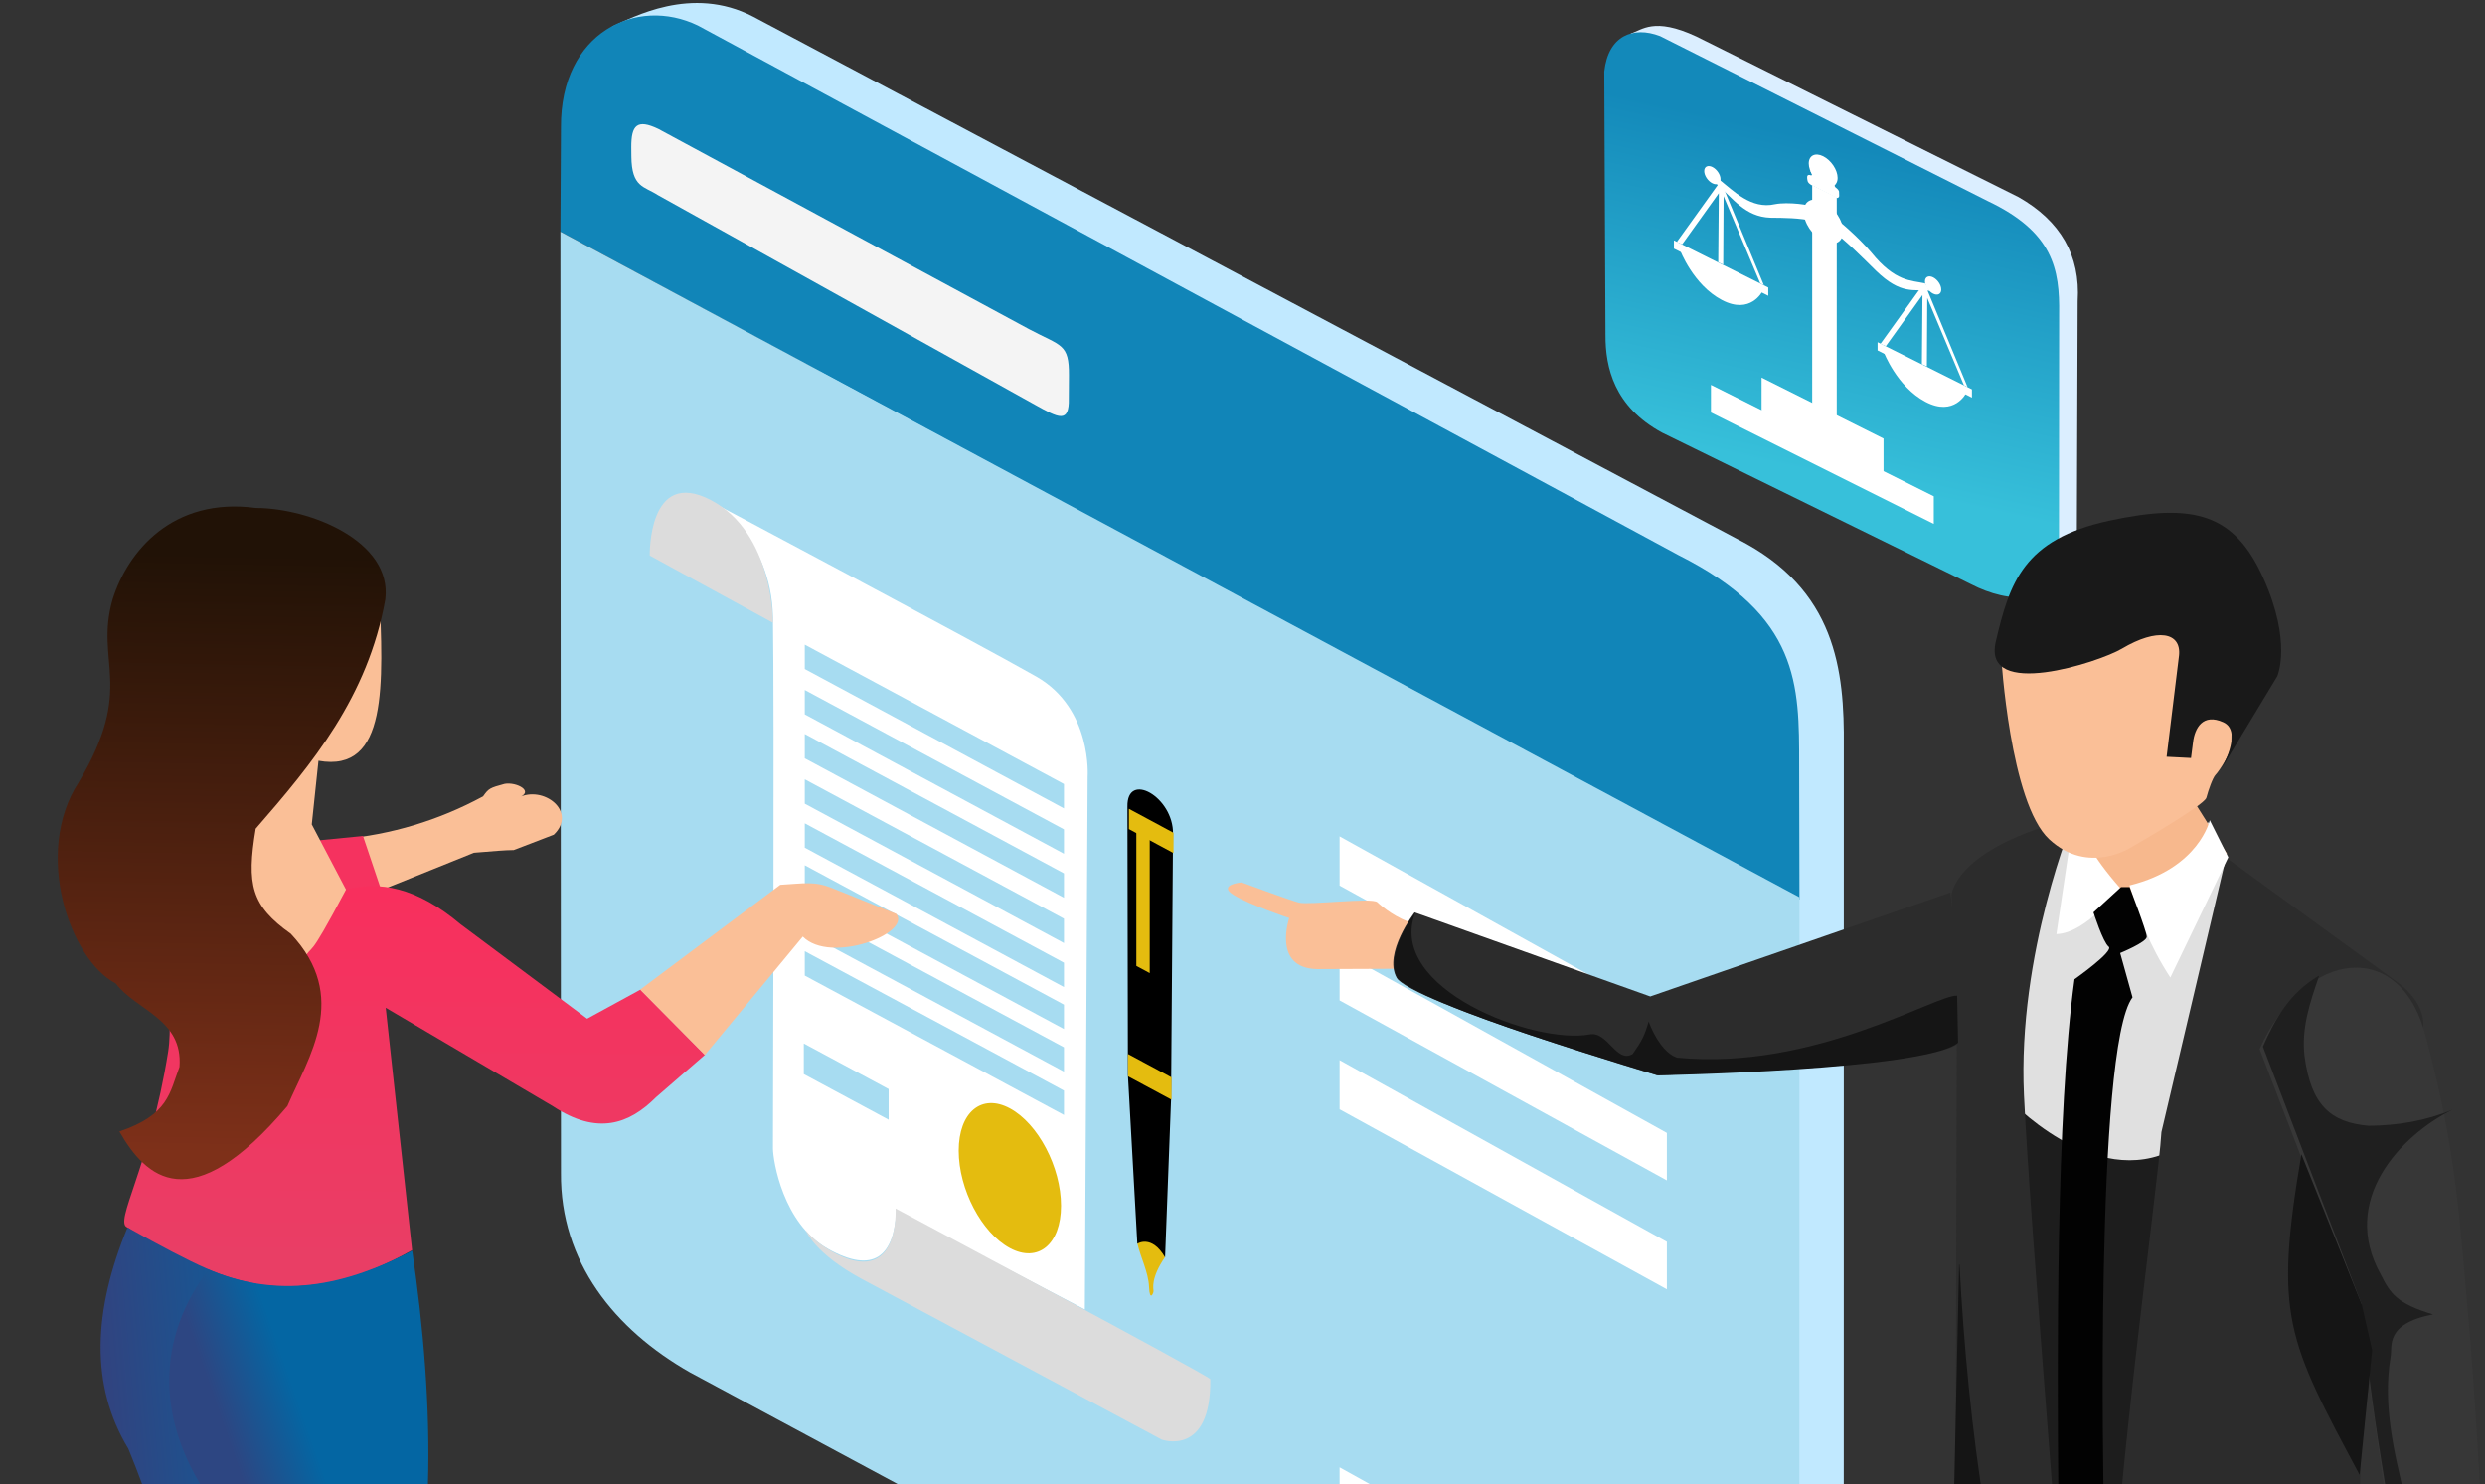 <svg xmlns="http://www.w3.org/2000/svg" xmlns:xlink="http://www.w3.org/1999/xlink" width="272.126" height="162.52" viewBox="0 0 72 43" xmlns:v="https://vecta.io/nano"><rect x="0" y="0" width="72" height="43" fill="#333333" stroke="none"/><defs><linearGradient id="A" x1="15.755" y1="278.531" x2="15.64" y2="289.15" xlink:href="#K"><stop offset="0" stop-color="#f82f5d"/><stop offset="1" stop-color="#e93e65"/></linearGradient><linearGradient id="B" x1="11.411" y1="268.919" x2="11.069" y2="286.072" xlink:href="#K"><stop offset="0" stop-color="#211206"/><stop offset="1" stop-color="#7e3019"/></linearGradient><linearGradient id="C" x1="9.367" y1="302.779" x2="13.158" y2="302.437" xlink:href="#K"><stop offset="0" stop-color="#34417d"/><stop offset="1" stop-color="#185693"/></linearGradient><linearGradient id="D" x1="14.07" y1="299.068" x2="16.2" y2="298.32" xlink:href="#K"><stop offset="0" stop-color="#2d4682"/><stop offset="1" stop-color="#0466a3"/></linearGradient><linearGradient id="E" x1="13.066" y1="181.658" x2="11.044" y2="190.824" xlink:href="#K"><stop offset="0" stop-color="#1389ba"/><stop offset="1" stop-color="#37c0da"/></linearGradient><linearGradient id="F" x1="222.513" y1="250.002" x2="220.832" y2="255.325" xlink:href="#K"><stop offset="0" stop-color="#1185b8"/></linearGradient><path id="G" d="M-390.966 228.14v1.078l7.17-4.14v-1.04z"/><path id="H" d="M101.556 114.578h24.17v1.664h-24.17z"/><path id="I" d="M116.06 126.293l-6.928 13.235h.62l6.242-11.732.065 11.7.85.033-.098-11.83 6.242 11.83.915.065-7.06-13.366z"/><path id="J" d="M109.36 140.672s2.026 5.098 6.928 4.967 7.124-4.935 7.124-4.935z"/><linearGradient id="K" gradientUnits="userSpaceOnUse"/></defs><g transform="matrix(1.012 0 0 1.012 -5.92 -256.097)"><g transform="matrix(1.29 0 0 1.29 -245.281 -61.224)"><path d="M208.263 244.218c.437-.188 1.754-.93 3.13-.216l21.85 11.598c2.18 1.108 2.37 2.902 2.354 4.604l-.002 22.89c.018 1.914-.998 1.895-2.3 2.52z" fill="#c1e9ff"/><path d="M207.113 248.773l27.5 14.824-.007-2.997c0-1.767.014-3.294-2.675-4.646l-21.766-11.756c-1.36-.658-3.052.15-3.04 2.253z" fill="url(#F)"/><path d="M207.113 248.773l.012 20.89c-.018 1.972 1.188 3.477 2.868 4.43l21.114 11.354c2.224 1.06 3.485-.625 3.502-1.768l.004-20.133z" fill="#a7dcf1"/><path d="M208.686 246.9c-.002-.49.126-.635.6-.408l8.23 4.446c.714.38.888.314.883 1.027l-.003.505c.014.572-.23.434-.748.146l-8.37-4.654c-.307-.2-.584-.167-.59-.86z" fill="#f4f4f4"/><g transform="matrix(1.013 1.142 0 1.013 620.455 477.572)" fill="#fff"><use xlink:href="#G"/><use xlink:href="#G" y="2.516"/><use xlink:href="#G" y="4.902"/><use xlink:href="#G" y="13.824"/></g><g transform="matrix(.238 .128 0 .325 188.366 207.702)"><path d="M132.575 143.26c.29.832 1.028 1.548 1.086 2.542s.416.266.416.116-.3-.74 1.075-2.75c0 0-.97-1.664-2.577.092z" fill="#e4bc0f"/><path d="M92.64 108.255s5.817.065 5.948 5.62 0 36.275 0 36.275c.01.857.94 4.753 5.098 4.837 4.315.087 6.21-1.96 6.405-5.098l17.582-.196.26-36.47s.458-4.837-4.77-4.967-30.523 0-30.523 0z" fill="#fff"/><path d="M87.1 114.185l11.485.07s.07-6.17-5.8-6.1-5.685 6.03-5.685 6.03zm14.56 40.37s.786 1.248 5.222 1.248l27.96-.046s4.622-.6 4.53-5.916c-.37-.185-29.347-.093-29.347-.093s.44 5.384-5.985 5.28c-.786-.033-1.594-.116-2.38-.474z" fill="#dcdcdc"/><g fill="#a7dcf1"><use xlink:href="#H" paint-order="markers fill stroke"/><use xlink:href="#H" y="3.096" paint-order="markers fill stroke"/><use xlink:href="#H" y="6.1" paint-order="markers fill stroke"/><use xlink:href="#H" y="9.197" paint-order="markers fill stroke"/><use xlink:href="#H" y="12.202" paint-order="markers fill stroke"/><use xlink:href="#H" y="15.066" paint-order="markers fill stroke"/><use xlink:href="#H" y="17.978" paint-order="markers fill stroke"/><use xlink:href="#H" y="20.936" paint-order="markers fill stroke"/></g><circle cx="120.681" cy="143.484" r="4.771" fill="#e4bc0f" paint-order="markers fill stroke"/><path d="M101.465 141.85h7.91v2.092h-7.91z" fill="#a7dcf1" paint-order="markers fill stroke"/><path d="M131.643 113.792l.046 18.302.878 11.184s1.32-1.177 2.588-.092l.555-10.953.185-18.255c.05-2.55-4.316-2.62-4.252-.185z"/><g fill="#e4bc0f"><path d="M131.782 113.884h4.16v1.386h-4.16z" paint-order="markers fill stroke"/><path d="M132.475 115.04h1.248v9.3h-1.248zm-.785 15.62h4.067v1.525H131.7z" paint-order="markers fill stroke"/></g></g></g><path d="M52.54 254.018c.32-.092.654-.482 1.877.087l9.225 4.598c1.2.682 1.774 1.67 1.692 2.98l-.025 7.2c-.003.653-.583 1.032-1.285 1.237z" fill="#dbeeff"/><path d="M7.967 178.607c.136.063 9.386 4.725 9.386 4.725 1.867.886 2.06 1.947 2.04 3.235l-.005 6.913c-.003 1.486-1.45 1.373-2.51.825l-8.855-4.345c-1.367-.743-1.62-1.86-1.617-2.79l-.035-7.548c.112-1.025.823-1.31 1.595-1.015z" fill="url(#E)" transform="translate(45.41 75.486)"/><path d="M15.63 277.086c1.414-.13 2.766-.53 4.05-1.225.162-.228.19-.242.617-.358.335-.063.884.22.384.4.72-.378 1.714.394 1.024 1.056l-1.147.44c-.288.004-.5.026-1.14.077l-3.198 1.29z" fill="#fabf97"/><path d="M16.242 276.996l.523 1.552-1.977.768-.54-2.124z" fill="#f5325f"/><path d="M24.187 281.394l1.847 1.865-1.4 1.215c-.77.772-1.68 1.1-2.953.26l-4.788-2.82.756 6.94c-3.097 1.784-5.72 1.08-8.15-.65-.406-.142.635-1.7 1.166-5.037.183-1.15-.256-3.696-.07-4.854l3.025 1.17c.75.002 1.538.355 2.135-.954.95-.244 2.004-.084 3.287.998l3.618 2.7z" fill="url(#A)"/><path d="M26.034 283.26l2.8-3.384c.797.805 3.12-.1 2.676-.65l-1.834-.738c-.517-.208-.8-.134-1.487-.095l-4.012 3.002 1.847 1.865m-9.316-13.32c.118 2.713.255 5.26-1.74 4.902l-.192 1.822.98 1.866c-1.188 2.24-.86 1.403-1.28 2.082l-3.854-5.163 4.6-5.5z" fill="#fabf97"/><path d="M9.268 285.456c.747 1.304 2.027 2.568 4.81-.727.606-1.406 1.798-3.126.096-4.935-1.13-.802-1.27-1.398-1.003-3.007 1.626-1.867 3.208-3.77 3.71-6.56.21-1.676-2.162-2.62-3.705-2.623-2.383-.32-3.676 1.247-4.104 2.623-.518 1.816.66 2.5-.972 5.237-1.306 2.018-.252 5.074 1.064 5.754.586.774 1.93 1.015 1.825 2.387-.283.746-.31 1.373-1.72 1.85z" fill="url(#B)"/><path d="M16.578 319.586c-1.258-1.706-2.072-3.2-1.953-4.203l-1.813.276 2.957 4.954zm-5.98-6.306l-1.075 3.206-1.07-3.528 1.005-2.362z" fill="#fabf97"/><path d="M9.5 288.205c2.066 1.148 2.715 1.432 3.68 1.61l1.415 13.965c-1.296 3.136-2.082 5.852-3.998 9.5-.407-.67-.88-1.278-1.633-1.605-.192-3.654-.613-7.41 2.74-9.5-.557-2.477-1.066-4.935-2.18-7.636-1.1-1.81-1.01-3.947-.024-6.334z" fill="url(#C)"/><path d="M17.65 288.856c.647 4.4.784 9.19-.68 12.937.992 3.997-.943 8.487-1.882 13.56-.75.614-1.297.31-2.273.307.078-5.082-.026-10.44.817-14.357-.418-1.096-.997-3.083-1.606-5.092-1.837-2.475-1.64-4.908-.21-6.8 1.553.635 3.343.777 5.835-.543z" fill="url(#D)"/><path d="M12.812 315.66c-.54.284-.8 1.112-.775 1.843l.198 3.832.552-.03-.22-2.67.614-.06c.443 1.14.98 2.194 2.4 2.423.824-.236 1.656-.43 2.374-1.227-.195-.395-.308-.682-.898-.87-.225-.037-.443.006-.82.13-.264.215-.304.107-.464.557-.907-1.474-1.463-2.56-2.962-3.926zm-3.135 1.477l-.02 1.902c.075.892.302 2-1.444.215-.934-1.022-1.774-2.067-.2-3.712l-.053-.828-.95.973-.37-.256 1.207-1.698c.14-.85.057-1.862 1.125-2.055.577.216.987.814 1.2 1.84-.222 1.06-.386 2.27-.496 3.62z" fill="#33417d"/><g transform="matrix(1.328 0 0 1.328 -114.799 -64.577)"><path d="M141.44 293.1c1.957.26.596 1.506 2.4 2.172.242.374 1.256.7.858 1.085-.294 1.074-2.068.6-3.406-.454l-.364.1-1.714-1.134-.044-1.68zm-5.947.226c-1.842.244-.65 1.434-2.357 2.06-.227.35-1.182.67-.807 1.02.277 1 2.462.683 3.722-.3l.343-.086 1.33-1.033-.1-1.582z" fill="#140f15"/><path d="M141.67 273.585l.218 10.06c0 1.268.882 10.346.882 10.346-1.155.48-2.236.863-3.604-.432l-.5-10.02-1.012-5.155-.566 5.992.612 9.427c-1.71.66-2.906.748-3.58-.253l-.103-9.446-.563-12.146s4.374 2.04 8.226 1.627z" fill="#1e1e1e"/><path d="M138.46 256.905l.86 1.794-2.417 14.468-2.212-.702-.567-10.174.65-4.84.963-.76c-.035.444.274 1.006.84 1.657 0 0 1.33-.195 1.884-1.443z" fill="#e0e0e0"/><path d="M139.407 280.946l-.88 1.03c.27.707.538 1.244 1.002 1.34-.56.263-.706.834-.66 1.547-.188 2.706.466 4.647 1.156 7.096.663.722 1.622.87 2.487.957l-1.23-12.463z" fill="#2a2a2a"/><path d="M135.408 274.02c.716.573 1.868.332 1.752 2.586l-.178 5.56c-.27.707-.78.654-1.244.75.56.263.706.834.66 1.547.094 2.71-.568 5.29-.204 7.703-.663.722-.495.89-1.36.974l-.763-7.62-.366-11.475z" fill="#242424"/><path d="M134.12 262.838s1.87 2.06 3.625 1.112l-.55 10.01-2.61-.832z" fill="#1d1d1d"/><path d="M137.9 289.183c2.054.535 4.034.536 5.9-.22l-1.976-16.067s-.26-1.654.087-3.778l1.13-6.646.03-1.02s.203-.55-.55-1.103l-3.68-2.675-1.393 5.918c-.058 1.13-1.243 9.44-1.04 11.564s.732 14.1.732 14.1zm-2.342-32.363s-1.218 2.92-1.073 5.98.87 11.17.813 11.722.216 14.642.216 14.642c-.686.01-2.8-.253-3.476-.778l.97-15.933.03-11.6-.116-2.37s.058-1.02 2.636-1.654z" fill="#2c2c2c"/><path d="M135.892 257.537l1.072 1.42 1.897-1.365-.912-1.448z" fill="#f7b88d"/><g fill="#fff"><path d="M136.76 258.27c.184.642.426 1.295.88 1.99l1.25-2.593-.4-.8s-.225 1.033-1.72 1.404z"/><path d="M136.556 258.33s-.717.975-1.372.994l.37-2.496.246-.214s-.492.292.758 1.716z"/></g><path d="M135.983 258.855s.205.643.328.74-.737.702-.737.702c-.402 2.888-.372 8.135-.348 11.175l.437.312.54-.292s-.197-9.713.622-10.805l-.266-.955s.573-.234.573-.35-.37-1.072-.37-1.072h-.184z" fill="#020202"/><g transform="matrix(.443 0 0 .422 21.48 172.832)"><path d="M281.75 258.997v-15.11l-12.22 7.41.01 15.238z" fill="#2e2e2e"/><g fill="#131313"><path d="M269.53 251.298h-2.03l-1.18 15.218 3.22.02z"/><path d="M269.53 251.298l12.22-7.41h-2.23l-12.02 7.41z"/></g><path d="M281.75 258.997v-5.117l-12.22 7.41.01 5.246z"/><path d="M277.713 256.702V255.7l-2.394 1.452v1.028zm-1.798-10.482v.514l.77-.473v-.504z" fill="#e4bc0f"/><path d="M275.915 245.726v.514l.77-.473v-.504z" fill="#131313"/><path d="M273.775 239.72l-.322 1.378c-.01 1.836-.847 2.846-1.63 3.912 0 0 1.502 3.705 4.168 1.325 1.57-1.578 1.167-4.042.978-6.41z" fill="#fabf97"/><path d="M266.556 210.828l4.813 13.12 2.117 15.776c-.49 1.407 2.49 2.163 3.6 1.06.878-.462-.31-15.495-.31-15.495-.48-5.62-.63-9.27-2.113-15.004-1.14-5.098-5.84-4.7-8.107.544z" fill="#373737"/><path d="M272.605 248.153v-1.5l.855-.52v-.643l-1.626.986v2.2z" fill="#131313"/><path d="M271.834 248.657v.514l.77-.473v-.504z" fill="#e4bc0f"/></g><path d="M121.33 259.096c-.37-.107-.673-.353-.786-.46s-1.476.066-1.692.008-1.235-.436-1.235-.436-.527.05-.173.27 1.2.5 1.2.5-.37 1.077.596 1.1l1.96-.008s.345-.756.13-.995z" fill="#fabf97"/><path d="M132.9 258.426l-6.472 2.242-5.08-1.813s-.676.877-.39 1.404 5.612 2.106 5.612 2.106 6.35-.214 6.513-.72-.184-3.217-.184-3.217z" fill="#2c2c2c"/><path d="M133.063 261.667c-.724.594-6.47.702-6.47.702-1.87-.57-4.96-1.52-5.606-2.077-.26-.422.144-1.14.372-1.422-.617 1.635 2.58 2.836 3.758 2.617.392-.083.582.636.933.42.205-.294.256-.397.343-.697.128.34.352.692.614.777 2.957.286 5.58-1.364 6.037-1.336l.02 1.016z" fill="#151515"/><path d="M133.993 253.33s.188 3.164 1.036 3.95 1.78.165 1.78.165 1.564-.896 1.608-1.062.138-.434.2-.496.39-.53.34-.738c.012-1.082.094-2.475-.42-2.938-.915-.826-2.884-.043-4.556 1.118z" fill="#fabf97"/><path d="M137.56 255.5l.268-2.185c.05-.5-.466-.6-1.233-.145-.487.29-3.015 1.116-2.718-.152s.594-2.206 2.44-2.606 2.708-.145 3.33 1.24.3 2.11.3 2.11l-1.224 2.027s.5-.834.058-1.034-.616.13-.652.434l-.043.338z" fill="#191919"/><path d="M140.836 260.225c-.625.367-.94.932-1.2 1.524l2.123 5.54c.267 2.985.74 4.896.928 6.618-.18.753 1.17.958 1.585.548l.072-.108c-.206-.123-1.212.33-1.323-.007.338-1.783-.973-3.854-.633-5.896.048-.218-.145-.715.915-.922-.787-.232-.928-.465-1.123-.854-.906-1.61.432-3.007 1.54-3.558-.58.242-1.183.34-1.8.346-.824-.07-1.245-.446-1.385-1.49-.077-.605.117-1.173.312-1.74z" fill="#1f1f1f"/><path d="M140.466 264.07c-.597 3.5-.302 3.998 1.255 6.913l.27-2.688-.222-.98zm-7.38 2.38l-.2 9.087c.07-2.866.788-1.583.756-3.773-.282-1.74-.455-3.555-.547-5.314z" fill="#151515"/></g><g transform="matrix(-.168 -.084 0 .168 80.515 249.866)" fill="#fff"><path d="M131.42 118.352h4.183v37.45h-4.183z" paint-order="markers fill stroke"/><path d="M123.445 155.476h20.784v6.078h-20.784z" paint-order="markers fill stroke"/><path d="M114.883 161.032h37.974v4.706h-37.974z" paint-order="markers fill stroke"/><path d="M131.905 122.14c-.186-.32-4.22 1.165-6.4 2.68-4.066 2.968-6.746 1.343-9.128.67l-.8.878c2.715 1.02 4.83 3.176 9.15 1.155 2.407-1.172 4.783-2.387 7.487-3.143zm3.628-.048c.186-.32 4.22 1.165 6.4 2.68 4.066 2.968 7.1 1.245 9.47.572l.466.976c-2.715 1.02-4.83 3.176-9.15 1.155-2.407-1.172-4.783-2.387-7.487-3.143z"/><circle r="3.362" cy="123.629" cx="133.696" paint-order="markers fill stroke"/><path d="M135.44 118.418s.828.077.947-.37c.124-.462.06-.832.046-.832 0 0-.116-.347-.508-.393-.473-.058-.196-.483-.175-.48 1.073-1.053-4.55-1.336-4.025.036.17.096-.01.433-.236.42-.14.023-.44.185-.462.37s-.023.763-.023.763.092.508.508.53 3.928-.046 3.928-.046z"/><circle r="2.459" cy="114.961" cx="133.731" paint-order="markers fill stroke"/><circle r="1.389" cy="125.166" cx="114.998" paint-order="markers fill stroke"/><circle cx="152.612" cy="125.166" r="1.389" paint-order="markers fill stroke"/><use xlink:href="#I"/><path d="M108.38 139.56h16.08v1.405h-16.08z" paint-order="markers fill stroke"/><use xlink:href="#J"/><use xlink:href="#I" x="34.708"/><path d="M143.088 139.56h16.08v1.405h-16.08z" paint-order="markers fill stroke"/><use xlink:href="#J" x="34.71"/></g></g></svg>